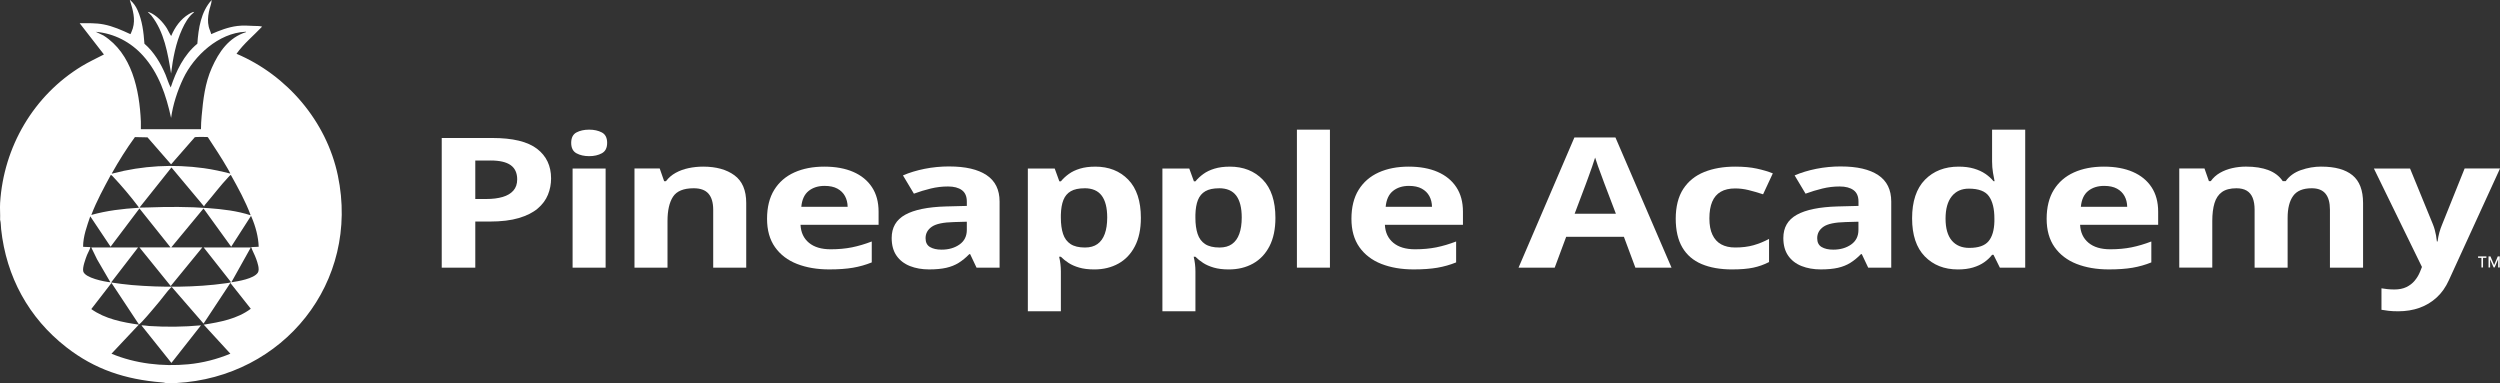 <?xml version="1.0" encoding="UTF-8"?><svg id="Layer_1" xmlns="http://www.w3.org/2000/svg" viewBox="0 0 1442.12 220.99"><rect x="0" y="0" width="1442.12" height="220.99" fill="#333333" stroke="none"/><path d="M.06,117.1c2-32.42,19.4-62.12,47.11-78.94,4.13-2.5,8.49-4.52,12.78-6.74l-13.98-18.02c4.67-.01,9.2-.2,13.8.68,5.4,1.03,10.5,3.32,15.45,5.62.18-.04,1.26-2.92,1.39-3.35,1.59-5.31.05-10.59-1.52-15.64-.06-.2-.33-.59-.06-.73,1.96,1.72,3.27,3.55,4.33,5.92,2.71,6.05,3.49,12.74,3.95,19.31,5.51,4.76,9.4,11.29,12.21,17.95,1.02,2.42,1.68,5.04,2.96,7.29,3.09-9.44,7.56-18.83,15.36-25.24.62-8.86,2.06-18.48,8.28-25.23-.14,2.31-1.18,4.56-1.62,6.86-.57,2.97-.78,5.68-.08,8.64.34,1.46,1.08,2.76,1.41,4.21,4.74-2.1,9.9-4.08,15.1-4.71,3.18-.38,6.27-.2,9.44-.03,1.61.09,3.24-.05,4.83.4-4.93,5.22-10.58,9.78-14.77,15.67,29.23,12.4,51.91,38.99,58.46,70.24,12.91,61.65-31.37,116.38-93.34,119.7h-5.91c-.7-.21-1.72-.33-2.46-.39-20.83-1.72-38.43-7.39-54.97-20.31C16.5,183.33,3.62,159.62.65,132.18c-.19-1.8-.1-3.67-.59-5.42.14-3.17-.19-6.51,0-9.66ZM81.25,74.52h34.68c0-2.53.17-5.07.39-7.59.88-9.63,1.92-18.94,5.88-27.83,4.06-9.12,9.74-17.45,19.74-20.57.05-.31-.28-.21-.5-.2-15.24.72-29.47,13.74-35.73,26.95-3.36,7.09-5.93,14.96-7.02,22.74-2.82-12.99-7.12-25.88-16.16-35.88-7.11-7.87-16.63-12.87-27.29-13.79l4.47,2.13c16.42,10.44,20.74,31.37,21.55,49.61.07,1.47-.06,2.97,0,4.44ZM132.87,100.14c-.46-1.04-1.05-2.03-1.61-3.02-3.5-6.12-7.45-11.98-11.29-17.88-.15-.2-.36-.18-.58-.21-.73-.09-6.71-.07-7.01.11l-13.7,15.67-13.59-15.58-7.26-.15c-4.87,6.68-9.29,13.74-13.34,20.96,0,.23.43.06.6.01,17.23-4.53,34.8-5.45,52.48-3.04,5.16.71,10.26,1.84,15.3,3.13ZM117.7,119.07l-18.79-22.46-18.45,23.15c1.6-.04,3.23-.03,4.84-.09,11.68-.43,23.19-.48,34.87.39,8.22.61,16.6,1.57,24.44,4.13-3.01-8.11-7.22-15.73-11.43-23.26-.32,0-1.12.9-1.38,1.18-4.54,4.78-8.76,10.45-13.1,15.48-.35.4-.82.97-.99,1.47ZM80.06,119.86c.16-.14-.46-.9-.59-1.08-3.87-5.17-9.63-11.99-14.08-16.67-.23-.24-1.21-1.36-1.48-1.18-4.05,7.52-8.2,15.05-11.23,23.06,8.91-2.5,18.15-3.59,27.39-4.14ZM98.78,142.72h17.93l-18.23,22.28-18.03-22.28h17.93l-17.94-22.47-16.65,22.07-11.72-17.54c-1.92,5.67-4.11,11.46-4.14,17.55.14.14,3.34.12,3.85.2.26.04.35-.11.29.3-.12.82-1.48,3.22-1.87,4.24-.85,2.2-2.75,7.27-2.18,9.47.99,3.79,12.21,5.96,15.67,6.3l-7.72-13.27-3.32-6.83h27s-15.57,20.21-15.57,20.21c3.96.56,7.95,1.13,11.93,1.47,17.06,1.46,37.21,1.41,54.16-1.01.43-.06,3.08-.37,3.08-.66l-15.76-20.01h27.19s-11.23,20.1-11.23,20.1c3.94-.6,12.93-2.04,15.26-5.53,1.26-1.88-.2-5.87-.92-7.92-.83-2.35-2.11-4.54-2.91-6.85l4.34-.2c-.15-5.62-1.82-11.79-4.05-16.95-.06-.15-.25-.94-.49-.7l-11.33,17.64-15.96-22.07-18.62,22.47ZM64.3,163.23l-11.64,15.06c7.98,5.69,17.86,7.59,27.41,8.99l-15.76,16.75c13.74,5.75,29.42,7.51,44.24,6.11,8.38-.79,16.59-2.9,24.34-6.11l-15.37-16.75c9.42-1.48,19.38-3.33,27.15-9.17l-11.78-14.89-15.47,23.45-18.32-21.1c-.28.02-.43.22-.6.4-2.11,2.09-4.39,5.43-6.4,7.79-3.22,3.79-6.56,7.94-9.94,11.54-.29.31-1.8,1.95-2.07,1.77l-15.77-23.85Z" fill="#fff" /><path d="M98.78,20.7c2.02-4.92,5.45-9.73,10.07-12.5.57-.34,1.91-1.1,2.48-1.26.29-.08.53-.15.46.26-3.05,2.37-5.14,6.15-6.74,9.63-3.68,8.04-5.29,16.83-6.37,25.57-1.89-11.65-3.92-24.03-11.43-33.52l-1.88-1.87c.06-.26.57-.01.73.05,4.05,1.61,7.92,5.67,10.19,9.32.25.41,2.28,4.47,2.48,4.32Z" fill="#fff" /><path d="M85.09,6.7c.13.07.13.13,0,.2v-.2Z" fill="#fff" /><path d="M112.09,6.7c.13.07.13.13,0,.2v-.2Z" fill="#fff" /><path d="M115.93,187.67l-17.05,21.68-17.24-21.58c0-.31,4.06.27,4.44.29,9.94.64,19.92.53,29.85-.39Z" fill="#fff" /><path d="M283.98,79.6c11.78,0,20.38,2.07,25.79,6.22,5.41,4.14,8.12,9.85,8.12,17.11,0,3.27-.6,6.4-1.81,9.39-1.21,2.99-3.18,5.64-5.9,7.96-2.73,2.32-6.36,4.15-10.9,5.5-4.54,1.35-10.14,2.02-16.8,2.02h-8.31v26.6h-19.36v-74.79h29.16ZM282.98,92.59h-8.81v22.2h6.37c3.62,0,6.77-.39,9.43-1.18,2.66-.78,4.72-2.01,6.18-3.68,1.46-1.67,2.19-3.82,2.19-6.45,0-3.68-1.25-6.42-3.75-8.21-2.5-1.79-6.37-2.69-11.62-2.69Z" fill="#fff" /><path d="M339.86,74.79c2.83,0,5.27.54,7.31,1.61,2.04,1.07,3.06,3.08,3.06,6.01s-1.02,4.9-3.06,6.01c-2.04,1.11-4.48,1.66-7.31,1.66s-5.32-.55-7.34-1.66c-2.02-1.11-3.03-3.11-3.03-6.01s1.01-4.94,3.03-6.01c2.02-1.07,4.47-1.61,7.34-1.61ZM349.35,97.2v57.2h-19.05v-57.2h19.05Z" fill="#fff" /><path d="M405.66,96.12c7.45,0,13.45,1.66,17.99,4.99,4.54,3.33,6.81,8.65,6.81,15.99v37.29h-19.05v-33.41c0-4.09-.91-7.18-2.72-9.26-1.81-2.08-4.65-3.12-8.52-3.12-5.83,0-9.8,1.62-11.93,4.86-2.12,3.24-3.19,7.91-3.19,14.02v26.91h-19.05v-57.2h14.55l2.56,7.32h1.06c1.5-1.98,3.36-3.58,5.59-4.81,2.23-1.23,4.7-2.13,7.43-2.71,2.73-.58,5.55-.87,8.46-.87Z" fill="#fff" /><path d="M475.53,96.12c6.45,0,12.01,1.02,16.67,3.04,4.66,2.03,8.26,4.97,10.8,8.83,2.54,3.85,3.81,8.56,3.81,14.12v7.57h-45.03c.21,4.4,1.82,7.85,4.84,10.36,3.02,2.51,7.21,3.76,12.58,3.76,4.45,0,8.53-.38,12.24-1.12,3.71-.75,7.51-1.88,11.43-3.38v12.07c-3.46,1.4-7.07,2.42-10.84,3.07-3.77.65-8.34.97-13.71.97-6.99,0-13.19-1.06-18.58-3.17-5.39-2.11-9.62-5.34-12.68-9.67s-4.59-9.79-4.59-16.37,1.38-12.25,4.15-16.7c2.77-4.45,6.63-7.79,11.58-10.03,4.95-2.23,10.72-3.35,17.3-3.35ZM475.66,107.23c-3.71,0-6.78.97-9.21,2.92s-3.84,5-4.22,9.16h26.73c-.04-2.32-.55-4.38-1.53-6.19-.98-1.81-2.44-3.24-4.37-4.3-1.94-1.06-4.4-1.59-7.4-1.59Z" fill="#fff" /><path d="M547.58,96.02c9.37,0,16.55,1.67,21.54,5.01,5,3.34,7.49,8.42,7.49,15.25v38.11h-13.3l-3.68-7.78h-.5c-2,2.05-4.04,3.72-6.12,5.01-2.08,1.3-4.48,2.25-7.18,2.87-2.71.61-6,.92-9.87.92-4.12,0-7.82-.65-11.08-1.94-3.27-1.3-5.84-3.28-7.71-5.96-1.87-2.68-2.81-6.08-2.81-10.21,0-6.07,2.6-10.55,7.81-13.43,5.2-2.88,13.01-4.48,23.42-4.78l12.12-.31v-2.51c0-3-.96-5.2-2.87-6.6-1.92-1.4-4.58-2.1-7.99-2.1s-6.68.39-9.93,1.18c-3.25.78-6.49,1.77-9.74,2.97l-6.31-10.54c3.7-1.6,7.86-2.86,12.46-3.79,4.6-.92,9.36-1.38,14.27-1.38ZM557.7,127.89l-7.37.21c-6.16.14-10.44,1.04-12.83,2.71-2.39,1.67-3.59,3.87-3.59,6.6,0,2.39.85,4.08,2.56,5.09,1.71,1.01,3.93,1.51,6.68,1.51,4.08,0,7.53-.99,10.34-2.97,2.81-1.98,4.22-4.79,4.22-8.44v-4.71Z" fill="#fff" /><path d="M631.75,96.12c7.87,0,14.23,2.51,19.08,7.52,4.85,5.01,7.28,12.36,7.28,22.05,0,6.48-1.15,11.93-3.44,16.35-2.29,4.42-5.45,7.75-9.49,10-4.04,2.25-8.68,3.38-13.93,3.38-3.37,0-6.27-.35-8.68-1.05-2.42-.7-4.48-1.6-6.18-2.71-1.71-1.11-3.19-2.29-4.43-3.55h-1c.33,1.36.58,2.76.75,4.19.17,1.43.25,2.83.25,4.2v23.07h-19.05v-82.37h15.49l2.69,7.42h.87c1.25-1.53,2.77-2.95,4.56-4.25,1.79-1.3,3.94-2.33,6.46-3.09,2.52-.77,5.44-1.15,8.77-1.15ZM625.63,108.61c-3.33,0-5.97.56-7.93,1.69-1.96,1.13-3.38,2.81-4.28,5.06-.9,2.25-1.38,5.1-1.47,8.54v1.69c0,3.68.43,6.8,1.28,9.36.85,2.56,2.29,4.5,4.31,5.83,2.02,1.33,4.8,2,8.34,2,2.91,0,5.31-.67,7.18-2s3.28-3.28,4.22-5.86c.94-2.57,1.41-5.72,1.41-9.44,0-5.59-1.06-9.8-3.19-12.64-2.12-2.83-5.41-4.25-9.87-4.25Z" fill="#fff" /><path d="M709.36,96.12c7.87,0,14.23,2.51,19.08,7.52,4.85,5.01,7.28,12.36,7.28,22.05,0,6.48-1.15,11.93-3.43,16.35-2.29,4.42-5.45,7.75-9.49,10-4.04,2.25-8.68,3.38-13.93,3.38-3.37,0-6.27-.35-8.68-1.05-2.42-.7-4.48-1.6-6.18-2.71-1.71-1.11-3.19-2.29-4.43-3.55h-1c.33,1.36.58,2.76.75,4.19s.25,2.83.25,4.2v23.07h-19.05v-82.37h15.49l2.69,7.42h.87c1.25-1.53,2.77-2.95,4.56-4.25,1.79-1.3,3.94-2.33,6.46-3.09,2.52-.77,5.44-1.15,8.77-1.15ZM703.24,108.61c-3.33,0-5.97.56-7.93,1.69-1.96,1.13-3.38,2.81-4.28,5.06-.9,2.25-1.38,5.1-1.47,8.54v1.69c0,3.68.43,6.8,1.28,9.36.85,2.56,2.29,4.5,4.31,5.83,2.02,1.33,4.8,2,8.34,2,2.91,0,5.31-.67,7.18-2,1.87-1.33,3.28-3.28,4.21-5.86.94-2.57,1.41-5.72,1.41-9.44,0-5.59-1.06-9.8-3.18-12.64-2.12-2.83-5.41-4.25-9.87-4.25Z" fill="#fff" /><path d="M767.17,154.39h-19.05v-79.6h19.05v79.6Z" fill="#fff" /><path d="M812.62,96.12c6.45,0,12.01,1.02,16.67,3.04,4.66,2.03,8.26,4.97,10.8,8.83,2.54,3.85,3.81,8.56,3.81,14.12v7.57h-45.03c.21,4.4,1.82,7.85,4.84,10.36,3.02,2.51,7.21,3.76,12.58,3.76,4.46,0,8.53-.38,12.24-1.12,3.71-.75,7.51-1.88,11.43-3.38v12.07c-3.46,1.4-7.07,2.42-10.83,3.07-3.77.65-8.34.97-13.71.97-6.99,0-13.19-1.06-18.58-3.17-5.39-2.11-9.62-5.34-12.68-9.67-3.06-4.33-4.59-9.79-4.59-16.37s1.38-12.25,4.15-16.7c2.77-4.45,6.63-7.79,11.58-10.03,4.95-2.23,10.72-3.35,17.3-3.35ZM812.75,107.23c-3.71,0-6.78.97-9.21,2.92s-3.84,5-4.22,9.16h26.73c-.04-2.32-.55-4.38-1.53-6.19-.98-1.81-2.44-3.24-4.37-4.3-1.94-1.06-4.4-1.59-7.4-1.59Z" fill="#fff" /><path d="M943.36,154.39l-6.62-17.8h-33.29l-6.62,17.8h-20.86l32.22-75.1h23.67l32.35,75.1h-20.86ZM932.12,123.29l-6.62-17.39c-.42-1.16-.97-2.65-1.65-4.48-.69-1.82-1.37-3.68-2.06-5.58-.69-1.89-1.24-3.54-1.65-4.94-.42,1.4-.99,3.13-1.72,5.19s-1.43,4.02-2.09,5.86c-.67,1.84-1.15,3.16-1.44,3.94l-6.56,17.39h23.79Z" fill="#fff" /><path d="M999.24,155.42c-6.91,0-12.8-1.03-17.67-3.1-4.87-2.06-8.58-5.26-11.12-9.59-2.54-4.33-3.81-9.87-3.81-16.63s1.45-12.69,4.34-17.11c2.89-4.42,6.91-7.67,12.05-9.75,5.14-2.08,11.11-3.12,17.89-3.12,4.83,0,9,.38,12.52,1.15,3.52.77,6.59,1.68,9.21,2.74l-5.62,12.07c-3-.99-5.79-1.8-8.37-2.43-2.58-.63-5.16-.95-7.74-.95-3.33,0-6.1.64-8.31,1.92-2.21,1.28-3.85,3.2-4.93,5.75-1.08,2.56-1.62,5.76-1.62,9.62s.58,6.92,1.75,9.41c1.17,2.49,2.85,4.34,5.06,5.55,2.21,1.21,4.89,1.82,8.06,1.82,3.96,0,7.47-.43,10.55-1.3,3.08-.87,6.08-2.09,8.99-3.66v13.35c-2.91,1.5-5.96,2.58-9.15,3.25-3.19.67-7.21,1-12.08,1Z" fill="#fff" /><path d="M1061.92,96.02c9.37,0,16.55,1.67,21.55,5.01,5,3.34,7.49,8.42,7.49,15.25v38.11h-13.3l-3.68-7.78h-.5c-2,2.05-4.04,3.72-6.12,5.01-2.08,1.3-4.48,2.25-7.18,2.87-2.71.61-6,.92-9.87.92-4.12,0-7.82-.65-11.08-1.94-3.27-1.3-5.84-3.28-7.71-5.96-1.87-2.68-2.81-6.08-2.81-10.21,0-6.07,2.6-10.55,7.81-13.43,5.2-2.88,13.01-4.48,23.42-4.78l12.12-.31v-2.51c0-3-.96-5.2-2.87-6.6-1.92-1.4-4.58-2.1-7.99-2.1s-6.68.39-9.93,1.18-6.5,1.77-9.74,2.97l-6.31-10.54c3.71-1.6,7.86-2.86,12.46-3.79,4.6-.92,9.36-1.38,14.27-1.38ZM1072.04,127.89l-7.37.21c-6.16.14-10.44,1.04-12.83,2.71-2.39,1.67-3.59,3.87-3.59,6.6,0,2.39.85,4.08,2.56,5.09,1.71,1.01,3.93,1.51,6.68,1.51,4.08,0,7.53-.99,10.34-2.97,2.81-1.98,4.21-4.79,4.21-8.44v-4.71Z" fill="#fff" /><path d="M1129.35,155.42c-7.79,0-14.12-2.5-19.02-7.5-4.89-5-7.34-12.34-7.34-22.02s2.48-17.2,7.43-22.23c4.95-5.03,11.43-7.55,19.42-7.55,3.33,0,6.27.38,8.81,1.13,2.54.75,4.74,1.76,6.59,3.02,1.85,1.26,3.42,2.68,4.71,4.25h.62c-.25-1.09-.55-2.7-.91-4.83-.35-2.13-.53-4.32-.53-6.57v-18.31h19.11v79.6h-14.61l-3.68-7.42h-.81c-1.21,1.57-2.72,2.99-4.53,4.27-1.81,1.28-3.97,2.29-6.46,3.04-2.5.75-5.43,1.13-8.8,1.13ZM1136.04,142.99c5.2,0,8.88-1.27,11.02-3.81,2.14-2.54,3.28-6.37,3.4-11.49v-1.69c0-5.56-1.04-9.81-3.12-12.76-2.08-2.95-5.95-4.42-11.62-4.42-4.21,0-7.49,1.48-9.87,4.45-2.37,2.97-3.56,7.25-3.56,12.84s1.2,9.81,3.59,12.64c2.39,2.83,5.78,4.25,10.15,4.25Z" fill="#fff" /><path d="M1213.65,96.12c6.45,0,12.01,1.02,16.67,3.04,4.66,2.03,8.26,4.97,10.8,8.83,2.54,3.85,3.81,8.56,3.81,14.12v7.57h-45.03c.21,4.4,1.82,7.85,4.84,10.36,3.02,2.51,7.21,3.76,12.58,3.76,4.46,0,8.53-.38,12.24-1.12,3.71-.75,7.51-1.88,11.43-3.38v12.07c-3.46,1.4-7.07,2.42-10.83,3.07-3.77.65-8.34.97-13.71.97-6.99,0-13.19-1.06-18.58-3.17-5.39-2.11-9.62-5.34-12.68-9.67-3.06-4.33-4.59-9.79-4.59-16.37s1.38-12.25,4.15-16.7c2.77-4.45,6.63-7.79,11.58-10.03,4.95-2.23,10.72-3.35,17.3-3.35ZM1213.77,107.23c-3.71,0-6.78.97-9.21,2.92s-3.84,5-4.22,9.16h26.73c-.04-2.32-.55-4.38-1.53-6.19-.98-1.81-2.44-3.24-4.37-4.3-1.94-1.06-4.4-1.59-7.4-1.59Z" fill="#fff" /><path d="M1339.09,96.12c7.91,0,13.89,1.66,17.95,4.99s6.09,8.65,6.09,15.99v37.29h-19.11v-33.41c0-4.09-.85-7.18-2.56-9.26-1.71-2.08-4.35-3.12-7.93-3.12-5.04,0-8.62,1.48-10.74,4.43s-3.18,7.17-3.18,12.66v28.7h-19.05v-33.41c0-2.73-.37-5.01-1.12-6.86-.75-1.84-1.89-3.22-3.43-4.14-1.54-.92-3.52-1.38-5.93-1.38-3.54,0-6.32.73-8.34,2.17-2.02,1.45-3.46,3.58-4.31,6.39-.85,2.81-1.28,6.25-1.28,10.31v26.91h-19.05v-57.2h14.55l2.56,7.32h1.06c1.42-1.98,3.19-3.58,5.34-4.81,2.14-1.23,4.51-2.13,7.09-2.71,2.58-.58,5.2-.87,7.87-.87,5.12,0,9.46.68,13.02,2.05s6.3,3.48,8.21,6.34h1.69c2.08-2.93,5.03-5.07,8.84-6.4s7.73-2,11.77-2Z" fill="#fff" /><path d="M1369.37,97.2h20.86l13.18,32.18c.42,1.02.77,2.06,1.06,3.12.29,1.06.54,2.15.75,3.27.21,1.13.37,2.3.5,3.53h.38c.25-1.84.59-3.56,1.03-5.17.44-1.6.99-3.19,1.66-4.76l12.93-32.18h20.42l-29.54,64.51c-1.79,3.96-4.12,7.26-7,9.9-2.87,2.64-6.17,4.63-9.9,5.96-3.73,1.33-7.82,2-12.27,2-2.17,0-4.04-.09-5.62-.28-1.58-.19-2.94-.38-4.06-.59v-12.38c.88.17,1.98.32,3.31.46,1.33.14,2.73.21,4.18.21,2.66,0,4.95-.46,6.87-1.38,1.91-.92,3.52-2.16,4.81-3.71,1.29-1.55,2.31-3.25,3.06-5.09l1.12-2.81-27.73-56.79Z" fill="#fff" /><path d="M1429.47,148.75v-.85h4.8v.85h-4.8ZM1431.4,154.29v-5.91h.93v5.91h-.93ZM1435.5,154.29v-6.39h.92v6.39h-.92ZM1438.45,154.29l-2.79-6.39h.96l2.11,5.02,2.1-5.02h.96l-2.76,6.39h-.58ZM1441.05,154.29v-6.39h.93v6.39h-.93Z" fill="#fff" /></svg>
